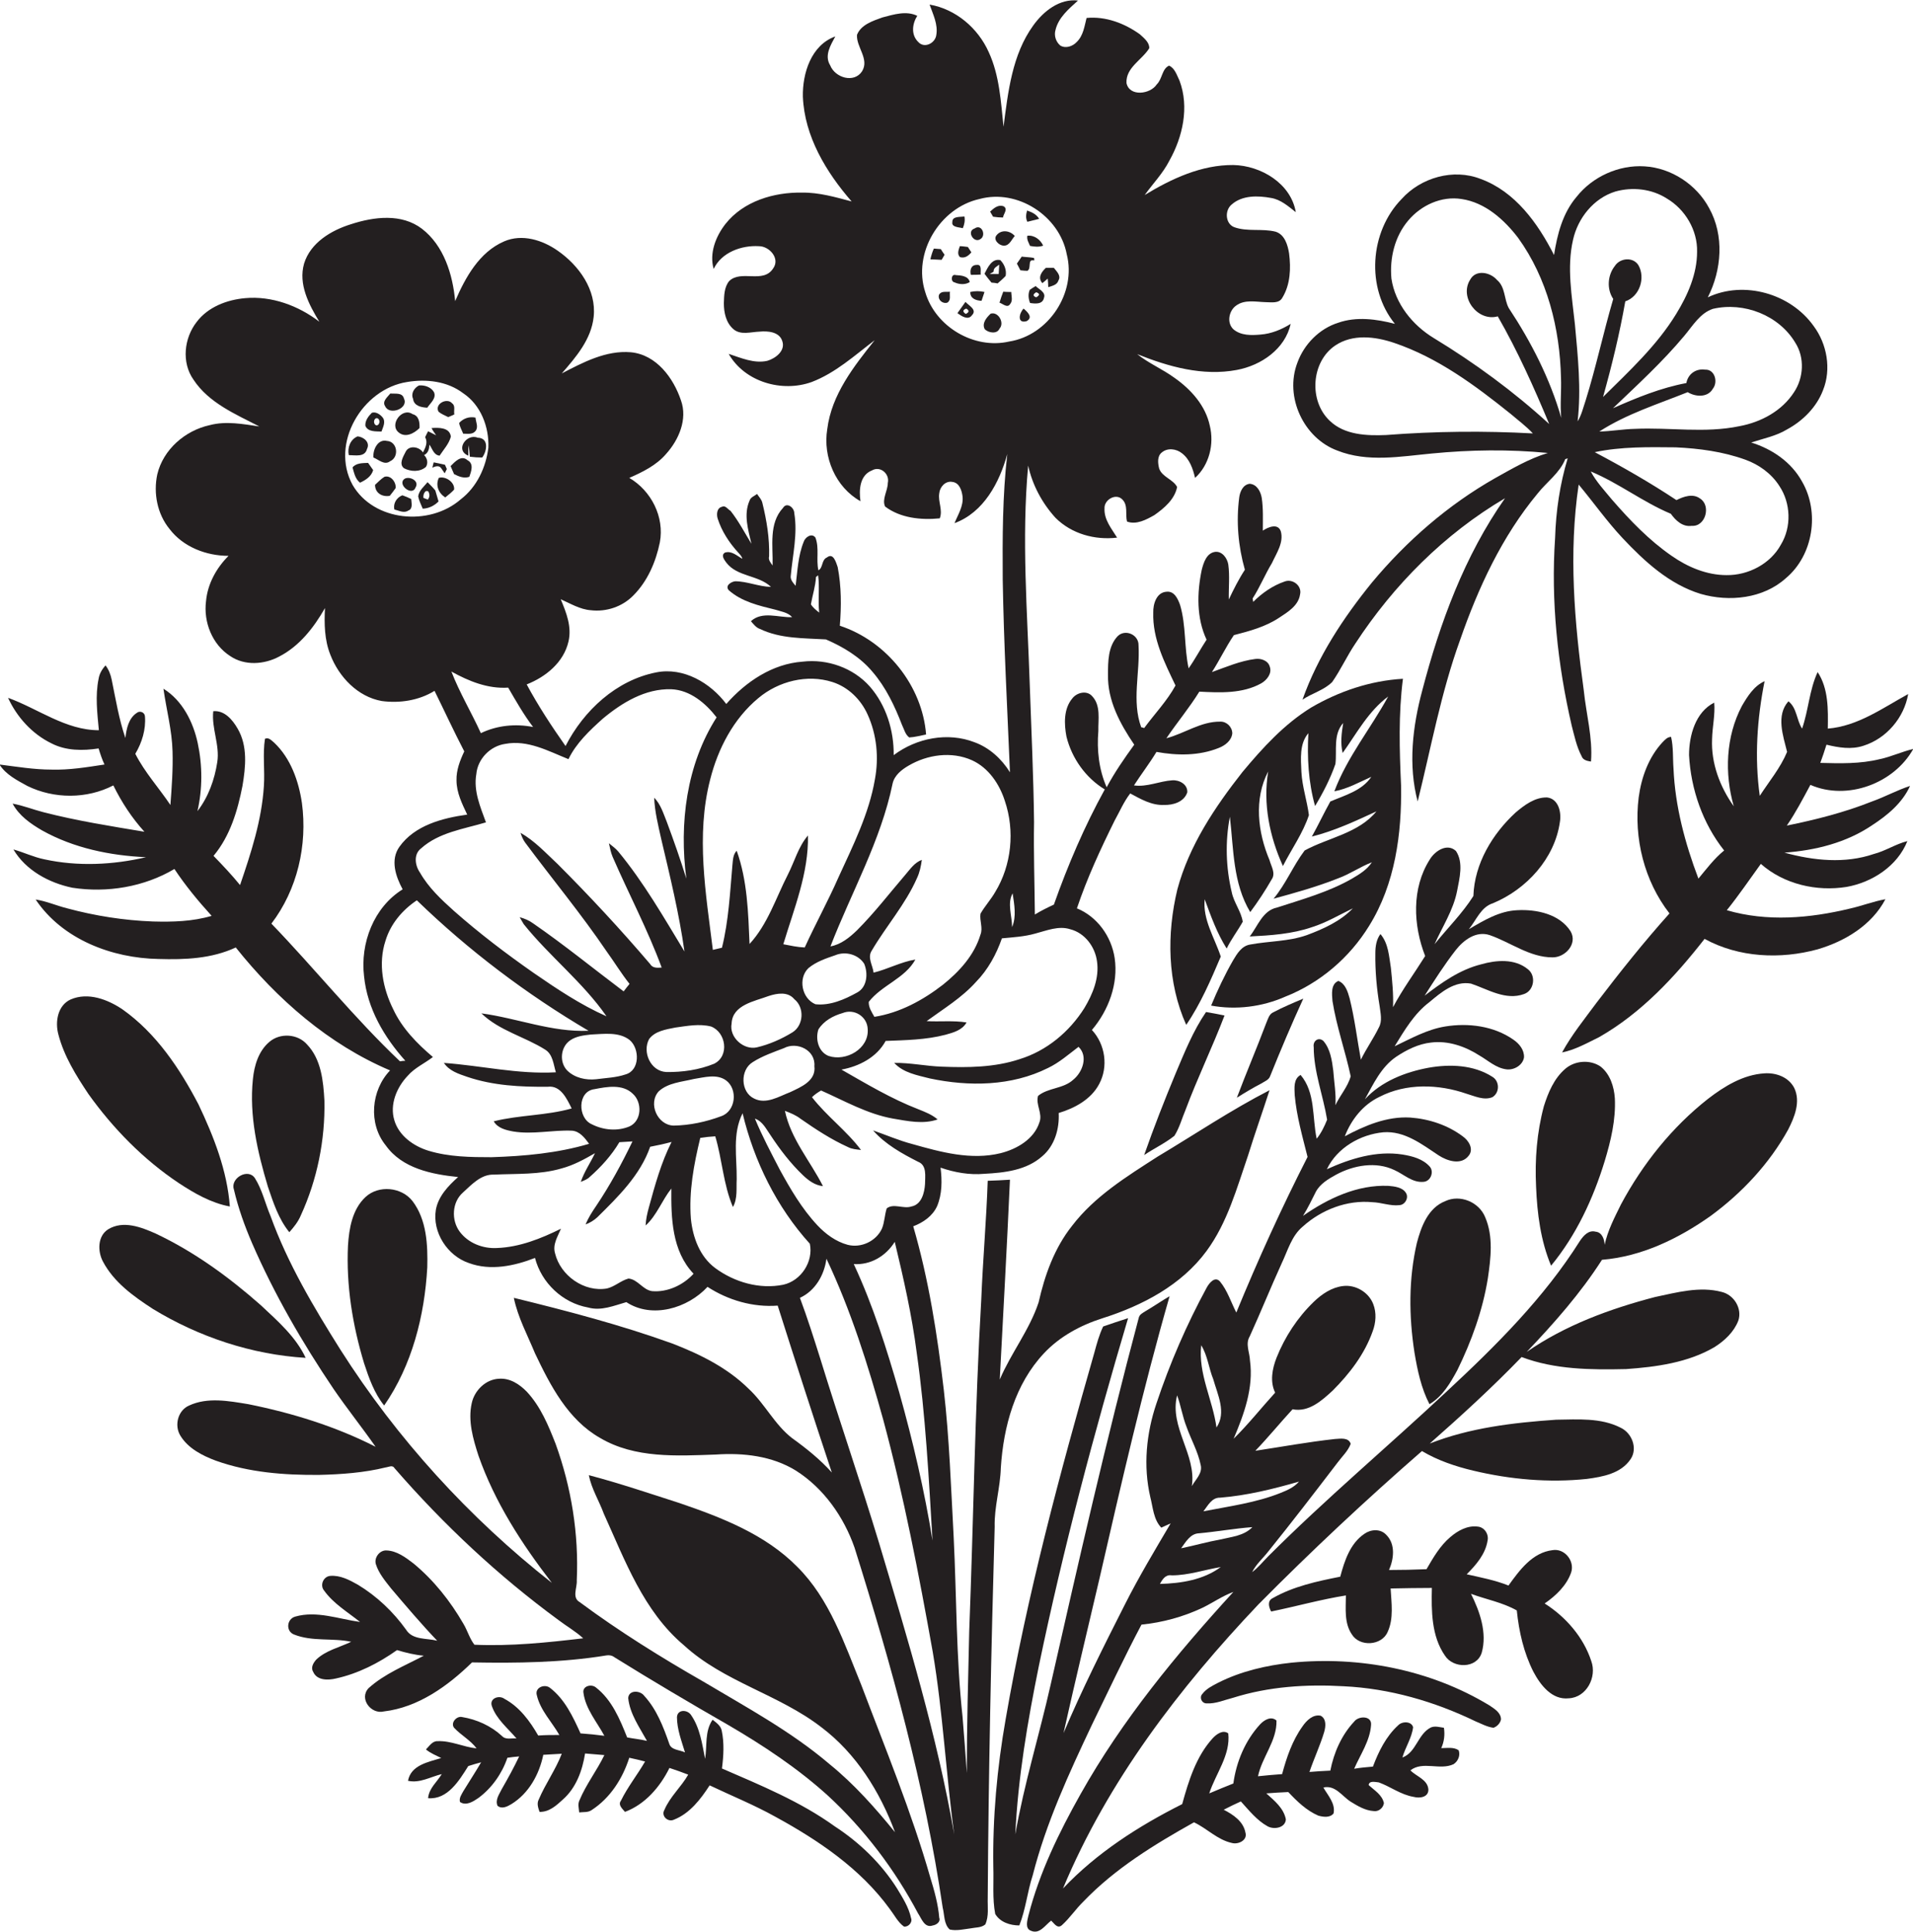 <?xml version="1.0" encoding="utf-8"?>
<!-- Generator: Adobe Illustrator 19.2.0, SVG Export Plug-In . SVG Version: 6.00 Build 0)  -->
<svg version="1.1" id="Layer_1" xmlns="http://www.w3.org/2000/svg" xmlns:xlink="http://www.w3.org/1999/xlink" x="0px" y="0px"
	 viewBox="0 0 714.1 721.1" enable-background="new 0 0 714.1 721.1" xml:space="preserve">
<g>
	<path fill="#231F20" d="M371.3,570c-0.2-7.4,2.1-14.6,2.3-22.1c1-15.4,5.3-31.2,16.1-42.7c5.9-6.3,13.7-10.5,21.9-13.1
		c14.8-4.7,29.4-12.3,38.8-25.1c7.8-10.6,11.3-23.5,15.5-35.7c2.5-8.1,5.4-16.2,8-24.3c-14.4,7.4-27.9,16.5-41.8,24.8
		c-11.5,7.4-23.5,14.8-31.9,25.8c-6.6,8.3-10.2,18.4-12.5,28.6c-3.4,10.3-10.3,18.9-14.5,28.8c1.3-24.9,2.7-49.8,3.8-74.6
		c-2.8,0.2-5.5,0.3-8.3,0.4c-0.5,14.7-1.8,29.4-2.4,44.2c-2.4,41.3-2.9,82.6-4.5,123.9c-0.4,17.7-0.9,35.3-0.9,53
		c-0.5-7-1-14-1.6-21.1c-2.4-22.2-2.2-44.6-3.3-66.9c-1-18.4-1.6-36.8-3.7-55.1c-2.4-20.5-5.6-41.1-11.4-61c3.7-1.4,7.2-3.8,8.9-7.5
		c1.9-4.5,1.9-9.6,1.3-14.4c5.2,1.8,10.8,2.8,16.3,2.3c7.6-0.4,15.8-1.3,21.7-6.6c4.6-3.9,6.4-10.2,6.1-16.1
		c6-1.8,12.1-5.1,15.1-10.8c3.5-6.5,2.3-14.8-2.7-20.2c6.2-7.3,9.9-17.2,8.5-26.8c-1.2-8.1-6.5-15.5-14.1-18.6
		c3.8-11.3,8.8-22.1,14.1-32.8c1.9-3.4,3.4-7,5.8-10.1c3.9,2.1,8,4.5,12.6,4.3c3.4,0.1,7.5-1.1,8.7-4.7c0.2-3-3-4.7-5.6-4.5
		c-4.8,0.3-9.4,2.6-14.3,1.9c2.7-4.2,5.8-8.2,8.4-12.5c7.7,1.4,15.9,1.5,23.3-1.5c2.3-0.9,4.7-2.7,5-5.4c0-2.4-2.1-4.5-4.5-4.4
		c-7.2-0.1-13.3,4.4-20.1,6.2c4-5.9,8.6-11.4,12.3-17.4c7.7,0.4,16.1,0.8,23.1-3.1c2.1-1.2,4.1-3.7,3.2-6.2
		c-0.6-2.3-3.3-3.2-5.4-2.9c-5.6,0.7-10.9,3-16.2,4.9c2.9-4.5,5.2-9.4,8.2-13.8c5.8-1.5,11.8-3.1,16.9-6.5c3.2-2.1,7.2-4.5,7.8-8.7
		c0.8-3.2-2.8-6-5.8-4.8c-4.4,1.5-8.4,4.3-11.7,7.6c0-0.3-0.2-1-0.2-1.3c2.7-4.2,4.6-8.9,7.2-13.2c1.7-3.7,4.5-7.7,3.3-11.9
		c-1.1-3.1-4.8-1.5-6.7-0.2c0-4,0.2-8.1-0.4-12.2c-0.4-2.4-1.8-5.1-4.5-5.3c-2.5,0.3-3.6,2.9-3.9,5c-1.2,9.1-0.4,18.3,2.1,27.1
		c-2.3,3.5-4.2,7.3-6,11.1c-0.1-4.4,0.4-8.8-0.2-13.1c-0.4-2.3-2.2-4.9-4.8-4.7c-3.3,0.4-4.4,4-5.1,6.7c-1.8,8.6-2,18,1.8,26.1
		c-2.3,3.5-4.3,7.3-6.7,10.7c-1.7-7.8-0.9-16-3.2-23.7c-0.8-2.2-2.1-5.2-5-4.9c-3.8,0.2-5.1,4.6-5,7.8c-0.3,9.8,4.2,18.6,8.3,27.2
		c-3.1,5.7-7.8,10.6-11.7,15.9c-0.3-0.1-0.8-0.3-1.1-0.3c-3.6-9.8-0.4-20.4-1-30.6c0.1-4-5-6.2-7.8-3.4c-3.6,3.8-3.6,9.5-3.6,14.4
		c-0.2,9.6,4.5,18.3,9.8,26.1c-3.7,5.1-7.3,10.3-10.3,15.9c-2.9-6.6-3.7-13.9-3.1-21c-0.1-4.3,1-9.5-2.3-13c-2-2.3-5.7-1.4-7.4,0.8
		c-3.3,3.9-3.1,9.6-2.2,14.3c2,8.1,7.2,15.4,14.3,19.7c-7.6,13.8-13.8,28.3-19,43c-2.4,1.1-4.8,2.3-7.1,3.7
		c-0.1-11.5-0.5-23-0.3-34.5c-0.2-17-1-34.1-1.6-51.1c-0.9-27.3-3.1-54.7-0.6-82c1.6,7.3,5.2,14,10.2,19.5c6,6,14.7,8.4,23,7.4
		c-2.1-3.4-4.9-6.7-4.7-10.9c-0.2-3.2,4.2-5.8,6.6-3.4c2.3,2.2,1.1,5.6,1.8,8.3c3.5,1.3,7.2-0.7,10.2-2.4c3.7-2.6,7.6-5.9,8.5-10.5
		c-1.5-2.9-5.6-3.7-6.7-6.9c-0.5-2-0.8-4.6,1-6c2.1-1.8,5.4-1.4,7.5,0.3c2.9,2.2,4.1,5.8,4.9,9.2c5.3-4.8,7.2-12.6,5.5-19.5
		c-1.6-7.5-7-13.5-13.1-17.8c-4.5-3.3-9.6-5.4-14-8.9c11.7,4.7,24.5,8.3,37.2,5.9c9.1-1.7,18-7.8,20.1-17.2c-3.4,2.1-7.2,3.7-11.3,4
		c-3.4,0.3-7.2,0.4-10-1.9c-2.7-2.4-1.8-7,0.9-8.9c3.2-2.4,7.4-1.4,11.1-1.3c2.1,0,5,0.6,6.2-1.7c3-4.9,3.2-11,2.5-16.5
		c-0.5-3.1-1.6-7-5-8.1c-5.1-1.3-10.5,0.1-15.5-1.7c-3.3-1.3-3.6-6.2-1-8.4c4-3.6,9.9-3.4,14.8-2.5c3.6,0.6,6.4,3.1,9.2,5.3
		c-1.8-10.7-13-17.4-23.3-17.6c-11.9-0.1-23.1,5.1-33.1,11.2c3.1-4.3,6.8-8.1,9.2-12.8c5-8.9,7.5-20,3.8-29.9c-1-2-1.7-4.6-3.9-5.6
		c-2.7,1.2-2.5,5-4.6,7c-2.4,3.7-10.2,4.7-11.3-0.5c-0.3-5.8,5.8-8.6,8.5-13c0.1-2.2-2-3.8-3.5-5.2c-5.7-4.1-12.8-6.8-19.9-6.1
		c-0.8,3.1-1.2,6.6-3.7,9c-1.5,1.6-4.1,2.5-6.1,1.3c-1.7-1.4-2.4-3.8-1.8-5.8c1.1-4.7,5-7.9,8.4-11c-6.9-0.8-12.9,4-16.7,9.3
		c-7.9,10.9-9.4,24.8-11.1,37.8c-1-9.4-1.5-19.1-5.5-27.8c-4-9-12.3-16.1-22.1-17.8c1.3,3.7,3.2,7.4,2.5,11.4
		c-0.4,3-4.4,5.1-6.7,2.6c-2.8-2.7-2.3-6.8-0.4-9.8c-4.1-2-8.8-0.5-13,0.6c-3.6,1.3-8,2.7-9.5,6.5c-0.3,4.6,4.7,9,1.9,13.6
		c-3,4.6-10.1,2.4-11.9-2.2c-2.3-3.7,0.2-7.6,1.9-10.8c-9,3.2-12.3,13.8-12.1,22.5c0.6,14.8,8.7,28.2,18.2,39.1
		c-6-1.6-12.2-3.4-18.5-3.3c-10.5-0.2-21.9,3.2-28.6,11.7c-3.6,4.6-6.1,10.9-4.4,16.8c2.9-6.2,10.4-8.9,16.9-8.5
		c3.9,0,8,4.6,5.3,8.3c-3.7,5.8-11.9,0.4-16.4,4.7c-1.9,2.3-1.9,5.5-2,8.3c0,3.5,0.8,7.3,3.6,9.7c2.7,2.3,6.5,1,9.7,0.9
		c3-0.3,7.4,0,8.5,3.5c1.3,3.6-2.5,6.5-5.6,7.4c-4.9,1.1-9.8-1.1-14.4-2.6c6,10.5,19.9,14.5,31,10.5c8.9-3.4,16-9.9,23.5-15.6
		c-7.8,9.8-16.1,20.3-17.7,33.2c-1.7,10.4,3.1,21.7,12.4,26.9c-0.6-4.2-0.3-9.7,4.3-11.5c3.1-1.8,6.7,1.3,5.9,4.7
		c0,2.9-2.3,6.1-1,8.8c5.7,4.3,13.4,5.1,20.4,4.4c1.2-3.1-0.7-6.2-0.2-9.3c0.2-2.4,2.3-4.8,4.9-4.3c2.6,0.3,3.5,3.1,3.8,5.4
		c0.4,3.6-1.7,6.8-3,10c10.9-4,16.8-15.2,19.7-25.8c-1.8,15.6-1.8,31.3-1.7,46.9c0.4,24,1.7,47.9,2.7,71.9c-3.1-5-7.7-9.2-13.2-11.2
		c-10-3.9-21.7-1.6-30.2,4.8c0.1-9.2-2.8-18.6-8.9-25.6c-6.2-7-15.9-10.4-25.1-9.3c-11.3,0.8-21.2,7.5-28.5,15.8
		c-5.9-7.9-16-13.8-26.1-11.8c-14.9,2.9-27.1,14.2-33.9,27.5c-5.2-7.4-10.2-15-14.5-23c7.1-2.8,13.8-8.2,15.6-16
		c1.3-5.5-0.8-10.8-2.9-15.8c3.6,1.6,7.2,3.8,11.2,4.1c5.8,0.7,11.8-1.3,15.9-5.5c5.3-5.3,8.4-12.5,9.9-19.8
		c1.8-9.5-3.2-19.3-11.4-24.1c5-2.2,10.1-4.7,13.7-8.9c4.8-5.3,8.1-13,5.6-20c-2.8-8.4-9.2-17.1-18.7-18c-9.3-0.8-17.9,3.8-25.8,7.9
		c5.3-6.1,11-12.7,11.9-21.1c1.1-10.1-5.5-19.2-13.4-24.7c-5.7-4-13.3-6.4-20-3.5c-9.3,4-14.5,13.5-18.3,22.3
		c-0.9-9.9-4.2-20.7-12.4-27c-7.6-5.8-17.9-4.5-26.5-1.7c-7.4,2.3-15.1,6.9-17.5,14.7c-2.2,7.7,1.8,15.3,5.7,21.7
		c-7.8-6-17.8-9.7-27.7-8.8c-6.8,0.6-13.9,3.3-18.1,8.9c-4.7,6-5.7,15.1-1.2,21.5c5.7,8.7,15.7,12.9,24.6,17.5
		c-6.1-0.9-12.4-2.1-18.5-0.5c-9.2,2-17.4,9.1-19.6,18.4c-1.5,7,0,14.8,4.6,20.4c5.1,6.7,13.7,10,22,10c-4.5,4.5-7.8,10.4-8.4,16.9
		c-1,7.8,2.3,16.2,9,20.5c5.4,3.7,12.7,3.2,18.3,0.2c7.6-3.9,13-10.9,17.1-18.1c-0.3,5.8-0.2,11.9,2,17.4
		c3.2,8.3,10.2,15.7,19.2,17.3c6.7,0.9,13.9-0.2,19.7-3.8c3.7,7.5,7.2,15.1,11.1,22.6c-1.6,3.4-3,7-2.9,10.8c0,4.6,2.1,8.8,4,12.8
		c-9.3,1.3-19.6,4-25.3,12c-3.5,4.9-1.4,11.1,1.2,15.9c-10.8,6.7-15.9,20.1-14.4,32.5c1.2,12,7.5,22.7,15.4,31.5
		c-0.5,0-1.5,0.1-2,0.2c-17-16.1-31.7-34.5-48-51.4c9.7-12.7,13.5-29.3,11.4-45c-1.2-8.2-4.2-16.7-10.3-22.5c-1-0.8-2.1-2.2-3.5-1.5
		c-0.9,5.8,0,11.7-0.4,17.6c-0.8,12.8-4.8,25-8.9,37c-3.1-3.8-6.5-7.4-9.9-10.9c6.2-7.4,9-16.9,10.8-26.1c1.2-7.1,2-14.9-1.8-21.4
		c-1.9-3.3-4.9-6.9-9.1-6.5c-0.7,6.4,2.5,12.6,1.5,19c-1,6.5-3.3,13-7.4,18.3c1.9-8.3,1.9-17,0.1-25.4c-1.7-7.9-5.7-15.9-12.8-20.3
		c1.1,7.8,3.2,15.5,3.4,23.4c0.2,6.7-0.3,13.4-0.8,20c-4.3-6.4-9.6-12.2-13.1-19.1c2.5-4.2,4-9.1,3.6-14c-0.1-1.5-1.9-2.2-3-1.3
		c-3.1,2-3.9,5.9-4.3,9.4c-2.4-7-3.6-14.4-5.1-21.7c-0.4-2-1.1-3.8-2.3-5.4c-1.3,1.4-2.3,3.1-2.6,5c-1.3,6.3-0.5,12.8,0.1,19.2
		c-12.4,0-22.6-8-33.9-12.1c3.3,7.2,9,13.5,16.2,17c5.4,2.8,11.7,2.8,17.6,1.9c0.6,2,1.3,4.1,2.2,6c-6.6,1-13.1,2.1-19.8,1.9
		c-6.5,0-13-1.1-19.4-1.9c2.4,3.8,6.6,5.9,10.4,8c10,4.9,22.2,4.9,32.1-0.2c3.1,6.3,6.9,12.1,11.6,17.3c-12.6-2.1-25.3-4.1-37.7-7.3
		c-3.9-1-7.6-2.5-11.5-3.2c2.4,4.5,6.7,7.5,11,10c11.8,6.6,25.4,9.4,38.8,10c-12.4,2.9-25.5,3.5-37.9,0.8c-4-0.8-7.7-2.6-11.6-3.7
		c4.6,7.8,13.3,12.5,22,14.3c13,2,26.8-0.3,38.1-7c4.1,6.2,8.9,12,13.9,17.5c-7.1,2.1-14.5,2.3-21.9,2.1c-10.8-0.4-21.6-2.1-32-4.9
		c-4-1-7.8-2.7-11.8-3.3c10,14.9,28.5,21.9,45.9,22.2c9.8,0.3,19.8-0.1,28.8-4.3c15.4,19.3,34.7,36.2,57.6,45.9
		c-7.1,7.4-8.2,19.9-1.6,28c6.1,8.6,17.2,10.8,27,11.8c-3.7,3.3-7.4,7.2-8.3,12.2c-1.4,8.4,4.3,17.2,12.3,19.9
		c8.1,3,17,1.1,24.7-1.9c2.4,9.3,10.3,16.8,19.8,18.5c4.9,1.4,9.7-0.7,14.3-2c9.6,6.3,22.9,2.3,30.3-5.7c7.7,5,17,7.7,26.2,7
		c6.6,20.8,13.3,41.6,20.2,62.3c-4.4-4.9-9.5-9-14.8-12.8c-6.6-5.1-10.2-12.9-16.3-18.5c-7.9-7.8-18-12.8-28.3-16.8
		c-19.4-7-39.3-12.2-59.3-17.1c1.5,7.3,5.1,13.9,7.9,20.7c5.7,12,12.3,24.8,24.3,31.6c13,7.7,28.7,6.7,43.2,6.2
		c10.3-0.7,21,0.5,29.9,6c10.4,6.6,17.9,17.3,21.9,28.8c13.8,44,26.2,88.7,32.9,134.4c0.7,2.7,0.4,6.1,2.6,8.1
		c2.5,0.6,5.2-0.1,7.7-0.4c1.9-0.4,4.1-0.2,5.6-1.5c1.4-3.1,0.8-6.5,0.9-9.8C369,662,370,616,371.3,570z M342.2,505
		c3.3,23.2,4.5,46.7,5.9,70.1c-3-18.6-7.3-37-12.4-55.2c-4.7-16.3-9.8-32.6-17-48c6.3,0.4,12-3,15.3-8.3
		C337.3,477.3,340.4,491,342.2,505z M386.5,348.5c4.2-1.1,8.7-3,13-1.6c5.5,1.4,9.3,6.6,10,12c0.9,6.2-1.6,12.2-4.7,17.4
		c-5.6,8.9-14.1,16-24.2,19.1c-9.3,3.1-19.4,3.2-29.1,2.8c-5.9-0.2-11.7-1.5-17.7-1.4c3.4,3.7,8.6,4.6,13.3,5.8
		c14.6,3.1,30.5,2.9,44.1-3.9c4.2-2,7.7-5.1,11.4-7.9c3.7,3.5,1.5,9.5-2,12.3c-3.7,3.4-9.3,2.9-13.1,6c-1,3.2,1.8,6.6,0.5,9.9
		c-2,6.3-8.5,10-14.5,11.5c-11,2.7-22.3-0.4-32.9-3.4c-5-1.3-9.8-3.4-14.7-5.1c4.6,5.2,10.7,8.6,16.8,11.7c3.4,1.3,2.6,5.5,2.6,8.3
		c-0.2,3.3-1.3,7.7-5.1,8.4c-3,1-6.6-1.3-9.2,0.7c-0.8,2.5-0.8,5.2-1.8,7.6c-2.2,4.7-7.8,7.3-12.8,6c-4.4-1.2-8.2-4-11.3-7.3
		c-5.8-6.2-10.1-13.6-14.1-20.9c-3.2-6.2-6.5-12.4-9.2-18.9c2.9,1,4.2,3.9,5.9,6.3c3.5,5.3,7.4,10.4,12,14.8c2.1,2,4.5,3.8,7.5,4.1
		c-4.7-9.3-12-17.6-14.2-28.1c2.1,0.8,4.1,1.6,5.9,3c5.6,3.9,11.4,7.7,17.6,10.5c1.5,0.8,3.2,0.9,4.9,1.1
		c-5.4-7.2-12.8-12.6-18.3-19.7c1-1,2.2-1.8,3.4-2.5c8.8,3.9,17.3,8.8,26.9,10.5c5.4,0.9,11.2,2.2,16.6,0.3
		c-2.1-1.8-4.7-2.8-7.2-3.8c-10.1-3.9-19.4-9.5-28.7-14.8c6.6-1.2,13.2-4.6,16.5-10.7c7.5-0.3,15-0.4,22.3-2.3
		c2.9-0.8,6.3-1.7,7.9-4.6c-5-0.8-10-0.2-14.9-0.5c6.3-4.6,13.1-8.7,18.4-14.6c4.5-4.6,7.6-10.3,9.7-16.3
		C378,349.9,382.3,349.7,386.5,348.5z M245.9,407.4c3.5-3.2,8.6-3.5,13.1-4.6c3.9-0.6,8.5-2,12,0.5c4.5,3.3,3.7,11.5-1.8,13.4
		c-5.6,2.1-11.7,3.4-17.7,3.5C245.4,420.1,241.8,411.9,245.9,407.4z M242.3,387.9c2.2-3,6.3-3.6,9.8-4.3c4.4-0.6,8.9-1.5,13.3-0.4
		c5.6,2.1,7,11,1.2,13.9c-5.6,2.3-11.9,3.2-17.9,3.1C242.8,399.9,239.7,392.7,242.3,387.9z M273.1,382.1c0.3-7,8.6-8.3,13.9-10.3
		c3.1-1,7.1-1.7,9.5,1.2c3.9,3.1,3.5,9.8-0.7,12.4c-4.1,2.5-8.6,4.5-13.3,5.6C277.6,392.1,272.1,387.2,273.1,382.1z M281,396.5
		c3.6-2.3,7.7-3.7,11.6-5.2c4.9-2.6,11.9,0.7,11.4,6.7c0.7,5.5-5,7.8-9,9.7c-4.2,1.6-9,4.7-13.5,2.4
		C276.4,407.7,276.2,399.4,281,396.5z M320,370.5c-4.7,2.6-10.1,5-15.6,4.4c-5.1-2.1-6.6-9.7-2.6-13.5c2.9-2.4,6.5-3.6,10-4.8
		c3.8-1.6,8.6-0.3,10.8,3.2C324.1,363.4,323.7,368.5,320,370.5z M323.9,384.1c0.6,7.4-8.1,12.3-14.6,10.1c-3.8-1.5-5-6.3-3.8-9.9
		c2-3.2,5.5-5.1,9-6.1C318.9,376.4,323.7,379.5,323.9,384.1z M378,333.5c0.6,4.1,1.5,8.6-0.2,12.6C377.8,342,375.9,337.2,378,333.5z
		 M376.7,127.5c-13.1,3-27.5-5.5-31.3-18.4c-4.8-14.6,5.4-31.5,20.2-34.8c14.2-3.9,29.9,6.3,32.6,20.6
		C401.9,109.3,391.4,125.2,376.7,127.5z M339.2,285.8c7-4.1,16-5.4,23.6-2c6.2,2.8,10.3,8.9,12.3,15.2c3.8,11.2,2.5,24-3.6,34
		c-1.6,2.8-3.9,5.3-5.5,8.1c-0.4,2.6,1,5.3,0,7.8c-2.3,7.7-7.9,13.8-14,18.7c-7.5,5.8-16.1,10.5-25.6,12c-1-1.8-2.2-3.5-2.1-5.6
		c4.9-6.3,13.5-8.7,17.4-15.8c-5.4,0.9-10.3,3.6-15.6,4.9c-0.3-2.7-2.4-5.6-0.7-8.2c5.4-9.2,12.6-17.3,16.9-27.1
		c1-2.1,1.5-4.5,1.8-6.8c-2.7,1-4.3,3.4-6.1,5.5c-6,7-11.6,14.3-18.1,20.8c-2.8,2.7-6,5.3-9.9,6c7.8-20.2,18.8-39.4,23.2-60.8
		C333.9,289.4,336.6,287.3,339.2,285.8z M283.1,260.6c7.5-6.3,18.2-9,27.6-6c6,1.9,10.7,6.6,13.2,12.2c3.4,7.5,4.2,16,2.7,24.1
		c-2.2,12.9-8.2,24.8-13.6,36.6c-3.9,8.9-8.6,17.4-12.6,26.2c-2.7-0.1-5.4-0.7-8-1.2c4-13.3,9.5-26.6,9.2-40.6
		c-3.6,4.2-5,9.7-7.5,14.6c-4.5,8.8-7.5,18.5-14.3,25.9c-0.5-11.7-0.8-23.7-4.8-34.8c-1.4,1.4-1.4,3.5-1.6,5.4
		c-0.9,10.3-1.4,20.7-3.9,30.8c-0.8,0.2-2.5,0.6-3.4,0.8c-2.6-21-6.4-42.7-1-63.6C268,279.5,273.8,268.3,283.1,260.6z M131.6,181
		c-8.4-15.4,3.6-35.8,20.4-38.4c7.1-1.2,15-0.3,20.9,4.2c6.6,4.4,9.7,12.6,9.4,20.3c-0.9,7.4-4.3,14.7-10.3,19.3
		C160.3,196.6,139.5,194.7,131.6,181z M168.5,250.7c6.5,3.6,13.6,6.5,21.2,6c2.9,5,5.8,10.1,9.3,14.7c-6.6-1.3-13.5-0.6-19.5,2.3
		C176,266,171.6,258.7,168.5,250.7z M157.2,316.7c6.7-6,15.9-7.2,24.2-9.7c-2.1-5.8-4.7-11.7-3.6-18c0.5-5.7,5.2-10.5,10.8-11.3
		c8.4-1.6,16.1,2.7,23.6,5.7c2.9-6,7.9-10.7,12.8-15.1c7.2-6,15.9-11.3,25.6-11c7,0.3,12.8,5.2,16.9,10.5
		c-11.3,17.7-14,39.7-11.3,60.2c-2.2-7.1-4.7-14.2-7.3-21.2c-1.3-3.2-2.3-6.6-4.7-9c0.2,5.2,1.5,10.3,2.6,15.3
		c3.3,14,6.7,27.9,8.7,42.1c-7.7-12.7-15.2-25.8-24.7-37.3c-1-1.2-2.3-2.1-3.5-3.1c0.4,1.7,0.7,3.5,1.4,5.1
		c6,13.8,13.1,27.2,18.3,41.3c-1.5,0.1-3.4,0.3-4.3-1.3c-11-12.9-22.6-25.4-34.6-37.4c-4.4-4.1-8.5-8.6-13.8-11.6
		c0.4,1.2,0.9,2.5,1.7,3.6c10.1,13.6,20.9,26.6,30.4,40.6c2.9,4,5.5,8.3,8.6,12.2c-0.7,0.9-1.5,1.8-2.2,2.8
		c-11.3-8.5-22.2-17.4-33.8-25.4c-1.5-1.1-3.2-1.8-5-2.3c0.4,0.7,1.1,2,1.5,2.6c9.6,12,22.1,21.7,30.9,34.4
		c-9.7-4.3-18.5-10.2-27.2-16.2c-10.3-7.2-20.3-14.8-29.7-23.1c-4.8-4.3-9.5-8.7-12.7-14.3C154.9,323.1,154.3,318.9,157.2,316.7z
		 M221.9,406.6c4.6-0.9,10.5-2,14.3,1.7c3.6,3.2,3.4,10.1-1.2,12.2c-4.5,1.9-9.8,1.4-14.1-0.8C215.6,417.4,215.5,407.4,221.9,406.6z
		 M211.8,399.7c-3.1-3.1-2.6-8.8,1-11.3c2.3-1.6,5.1-1.9,7.8-2.2c4.8-0.2,10.5-1.1,14.5,2.1c3.7,3.2,3.8,11.3-1.6,12.8
		c-3.5,1.2-7.3,1.3-11,1.8C218.7,403.3,214.6,402.4,211.8,399.7z M160,429.6c-5.6-1.7-11.1-5.6-12.8-11.4c-1.8-5.9,0.9-12.3,5-16.6
		c2.6-3,6.3-4.6,9.4-7c-5.9-5-11.5-10.7-14.8-17.8c-3.9-7.8-5.7-17.1-2.9-25.6c1.9-6.3,6.3-11.5,11.7-15.1
		c19.3,18.7,41,35.1,64.1,48.7c-13.7,0.6-26.6-4.7-40-6.5c6.7,6.5,16.2,8.7,23.9,13.6c2.8,1.8,3,5.5,3.9,8.4
		c-14.1,0.8-27.9-2.5-41.8-3.5c2,3,5.5,4.1,8.7,5.2c9.7,3.3,20,3.8,30.1,3.7c4.8-0.6,7.1,4.5,8.9,8.1c-9.5,2.7-19.5,2.4-29.1,4.8
		c1.5,2.6,4.6,3.3,7.3,3.8c7.3,1.2,14.6-0.6,21.9-0.3c2.9,0.2,4.8,2.7,6.4,4.9c-11.8,3.5-24.1,4.6-36.4,5
		C175.6,432,167.6,431.9,160,429.6z M243.4,482c-3.5-0.5-5.3-4.4-8.8-4.7c-2.9,0.8-5.1,3-8,3.7c-8.5,1.5-17.4-4.8-19.4-13.1
		c-1-3.3,1-6.3,2.2-9.2c-7.5,3.7-15.5,6.9-23.9,7.2c-5.2,0.3-10.7-1.8-13.9-6.1c-3.2-4.3-2.9-11,1.2-14.6c3.3-3,6.8-6.9,11.6-6.7
		c8.4-0.4,17,0.1,25.2-2.3c4.5-1.2,8.5-3.4,12.5-5.7c-1.7,3.6-4,6.9-5.3,10.7c1.2-0.5,2.4-0.9,3.3-1.8c4.3-3.8,8.2-8.1,11.1-13
		c1.6-0.1,3.3-0.2,4.9-0.3c-4,8.3-8.4,16.4-13.5,24c-1.5,2.2-3,4.5-4,7c1.6-0.6,3.1-1.5,4.4-2.7c7.8-7.7,16-15.7,19.7-26.3
		c2.7-0.5,5.4-1.1,8-1.8c-3.9,7.7-6.2,16.1-8.5,24.5c-0.6,2.2-1.1,4.4-1.2,6.7c4.2-3.8,6.1-9.4,9.6-13.8c-0.1,11,0.2,23.3,8.3,31.8
		C255.1,479.7,249.2,482.5,243.4,482z M267,473.4c-5.8-4.3-8.4-11.5-9.1-18.4c-0.8-10.2,1.1-20.3,3.5-30.2c1.9-0.3,3.7-0.5,5.6-0.6
		c2.6,8.7,3,18,6.6,26.4c1.8-3.2,1.2-7,1.4-10.4c0.1-8.2-1.7-16.9,2.2-24.6c4.3,17.9,12.7,35,25.1,48.7c1.4,6.6-3.2,13.8-9.9,15.3
		C283.6,481.4,274.2,478.7,267,473.4z M328.2,576.2c-7-23.1-14.9-45.9-22-69c-2.4-7.6-4.8-15.2-7.6-22.7c5.7-2.6,9.1-8.5,9.9-14.6
		c9.1,19.2,15.5,39.6,21.2,60.1c7.7,28.6,13.3,57.7,18.5,86.8c3.8,22.5,4.9,45.4,8,68C349.8,648,338.9,612.1,328.2,576.2z"/>
	<path fill="#231F20" d="M499.2,168.2c11.3,4.5,23.6,2.2,35.3,1.1c14.4-1.4,28.9-1.6,43.3-0.2c-7,2.1-13.4,5.9-19.7,9.4
		c-17.6,10-33.1,23.5-46,39c-10.7,13.2-20.2,27.6-25.9,43.7c3.5-2.4,8-3.5,11.1-6.6c3.2-4.6,5.5-9.7,8.6-14.3
		c14.3-21.9,33.3-41,55.9-54.3c-15.1,21.5-24.3,46.5-30.9,71.8c-3.6,13.4-5.3,27.8-1.7,41.4c5-20.1,8.7-40.6,15.8-60.2
		c6.8-19.6,15.7-38.8,29-54.8c3.4-4.3,8.2-7.6,10.3-12.8c0.2-0.1,0.7-0.2,0.9-0.3c-2.9,9.6-4.4,19.7-4.7,29.7
		c-1.6,23.5,0.9,47.2,6.2,70.1c1,3.8,1.8,7.8,3.7,11.4c0.5,1.5,2.2,1.8,3.5,2c0.7-8.9-1.8-17.7-2.7-26.6
		c-3.5-25.4-5.7-51.3-1.9-76.8c5.5,6.6,10.5,13.7,16.4,20c8.2,8.7,17.4,17.2,29.1,20.8c10.7,3.1,23.4,1.8,31.9-5.9
		c10.2-8.6,12.6-24.6,6-36c-4-7.3-11.2-12.2-19-14.6c4.5-1.5,9.3-2.4,13.4-4.9c5.9-3.2,11-8.3,13.4-14.6c3.2-7.9,1.5-17.3-3.5-24
		c-8.6-12.1-26-17.1-39.5-10.7c5.2-10.2,6.2-23.1,0.5-33.3c-4.7-8.8-14.1-15-24.1-15.6c-9.6-0.6-19.4,3.8-25.4,11.4
		c-5.2,6.1-7.2,14-8.4,21.7c-6-11.8-14.5-23.7-27.4-28.4c-10.2-4-22.3-0.5-29.5,7.5c-11.9,12.2-13.4,33.2-2.5,46.6
		c-6.9-1.8-14.4-2.8-21.2-0.4c-7,2.2-12.7,8-15.2,14.9C479.4,148.2,486.7,163.6,499.2,168.2z M664.2,181.4
		c4.3,6.4,4.6,15.3,0.6,21.9c-3.9,7.2-12.2,11.5-20.3,11.4c-7.4,0-14.5-3-20.5-7.2c-8.4-5.8-15.5-13.2-22.2-20.9
		c-2.8-3.4-5.9-6.7-8-10.6c10.4,4.3,19.4,11.4,29.9,15.8c1.8,2.5,4.4,5,7.8,4.5c5.2,0.4,7.3-7.6,3.1-10.2c-2.7-2-6.2-0.7-8.8,0.6
		c-9.8-6.5-20.1-12.4-30.5-17.9c9.9-2.1,20.1-1.9,30.2-1.8c8.8,0.4,17.7,1.6,26,4.6C656.5,173.4,661.2,176.7,664.2,181.4z
		 M639.4,115.3c11.6-2.7,24.7,2.4,30.8,12.7c3.5,5.5,3.1,13-0.5,18.4c-4.5,7-12.3,11.2-20.4,12.7c-12.9,2.7-26,0.4-39,1
		c-4.5,0.1-8.9,0.9-13.3,1c10.2-6.6,21.8-10.2,33-14.7c2.9,1.8,7.5,2.1,9.4-1.3c2-2.5,0.7-7.3-2.9-7.1c-3.4-0.5-6.4,1.6-7,5
		c-9.6,1.8-18.6,5.5-27.4,9.4c9.1-8.7,18.5-17.3,26.6-27C631.9,121.6,634.6,116.9,639.4,115.3z M587.2,89.5
		c1.8-8.1,7.7-15.5,15.8-18c6.4-1.8,13.6-1,19.2,2.6c6.8,4,11.5,11.8,11.3,19.9c0,8.3-3.5,16.2-7.8,23.2
		c-7.2,11.8-17.5,21.3-27.3,31c3.3-11.8,6.2-23.7,8.3-35.7c5.4-1.8,7.6-8.8,4.9-13.5c-2-3.2-6.9-2.7-8.8,0.3
		c-2.7,3.4-3.1,8.6-0.6,12.3c-3.7,12.6-6.4,25.4-10.3,37.9c-0.9,2.6-1.5,5.4-3,7.8c1.4-12.1,0.1-24.2-1-36.2
		C586.8,110.6,584.8,99.9,587.2,89.5z M519.4,104c-0.7-7.6,1.2-15.7,6.3-21.7c4.8-5.7,12.4-9.2,19.9-8c8.8,1.3,15.9,7.7,21.1,14.5
		c10.9,15.1,15.6,33.9,16,52.3c0.2,5-0.4,10,0.1,14.9c-4.2-14.6-11.2-28.3-19.6-41c-1.8-3.3-1.2-7.8-4.4-10.5c-2.5-2.9-7.9-4-10-0.1
		c-4.2,6.6,2.8,15.8,10.3,13.7c7.4,12.9,13.5,26.5,19.2,40.2c-13.2-12.1-27.8-22.8-43.1-32.1C527.3,121.4,520.8,113.4,519.4,104z
		 M498.4,129c6.5-4.4,14.9-3.4,22-1c16.3,5.5,30.3,15.9,43.5,26.5c2.8,2.4,5.8,4.6,8.3,7.3c-18.3-1-36.6-0.8-54.8,0.6
		c-7.2,0.3-15.5,0-21-5.3C488.5,149.7,489.4,135.1,498.4,129z"/>
	<path fill="#231F20" d="M374.4,81.2c0.2-1.4,2-3.2,0.2-4.2c-2-0.7-3.6,0.7-5,2c0.3,0.5,0.8,1.4,1.1,1.9
		C372,81.1,373.2,81.2,374.4,81.2z"/>
	<path fill="#231F20" d="M387.9,81.7c-1-1.7-2.7-2.5-4.5-3.1c-0.4,1.4-0.6,2.8,0.1,4.2C385,82.4,386.4,82.1,387.9,81.7z"/>
	<path fill="#231F20" d="M359.4,85.2c0.6-1.4,0.9-2.9,0.6-4.4c-1.5,0.3-4.6-0.2-4.5,2.1C355.1,84.9,358.1,84.8,359.4,85.2z"/>
	<path fill="#231F20" d="M365.9,89.3c2.4-1.3,0.6-5.9-2.1-4C360.7,86.3,363.5,90.9,365.9,89.3z"/>
	<path fill="#231F20" d="M372.1,87.7c-1.6,1.7,0.8,4,2.6,4c2.1,0.1,2.9-2.3,4.1-3.6C377.1,86.1,373.9,85.6,372.1,87.7z"/>
	<path fill="#231F20" d="M383.5,88c-0.3,1.4,0.5,2.6,1,3.8c1.6,0.3,3.3,0.5,4.9-0.1C388.4,89.5,386.1,87.7,383.5,88z"/>
	<path fill="#231F20" d="M358.4,96c1.8,0.5,3.1-0.5,4.2-1.8c-0.3-0.5-1-1.5-1.3-2c-0.7-0.1-2.2-0.3-3-0.3
		C357.9,93.1,357.1,94.9,358.4,96z"/>
	<path fill="#231F20" d="M352.6,95.1c-0.4-0.5-1.1-1.6-1.4-2.1c-0.7-0.1-2-0.1-2.6-0.2c-0.6,1.3-1,2.7-1.3,4
		c1.4,0.1,2.8,0.1,4.2,0.2C351.7,96.6,352.3,95.6,352.6,95.1z"/>
	<path fill="#231F20" d="M372.4,105.8c1-0.9,2.1-1.8,3-2.8c0.4-2.2-0.5-4.4-2-5.9c-3.2-0.7-4.7,2.8-5.9,5.1c0.8,1.1,1.7,2.2,2.6,3.3
		C370.7,105.5,371.9,105.7,372.4,105.8z M370.9,101.4c-0.1-1.4,1.2-1.9,2.1-2.6c-0.1,1.2-0.1,2.3-0.2,3.5c-1.2,0-2.3,0-3.4,0
		C369.8,102.1,370.5,101.7,370.9,101.4z"/>
	<path fill="#231F20" d="M364.6,98.9c-2.2,0-2.6,2-2.2,3.7c1.2,0,2.5,0,3.7-0.1C365.9,101.3,366.7,98.6,364.6,98.9z"/>
	<path fill="#231F20" d="M389.1,105.7c0.7-0.5,1.3-1.1,2-1.7c0.1,0.8,0.2,2.4,0.2,3.2c1.5-0.5,3.3-0.8,3.8-2.5
		c1.1-1.8-0.7-3.4-1.7-4.7c-0.7,0-2.2,0-3,0C388.9,101.4,387.2,103.6,389.1,105.7z"/>
	<path fill="#231F20" d="M362,105.3c-0.5-2.3-3.3-2.5-5.2-2.6c-1.8-0.6-2,2.5-0.5,2.7C358,106.2,360.3,106.4,362,105.3z"/>
	<path fill="#231F20" d="M386.6,106.8c-0.5,0.3-1.7,1-2.2,1.4c-0.7,1.6-0.5,3.3,0.1,4.9c1.9,0.3,4.7,0.6,5.2-1.9
		C390.5,109.1,387.8,108,386.6,106.8z M386.8,111c-1.3-0.5-1.3-1.1,0-1.9C388.2,109.6,388.2,110.2,386.8,111z"/>
	<path fill="#231F20" d="M362.2,109c-0.1,2.5,2.2,3.2,4.2,3.3c0.4-1.1,0.7-2.2,1.1-3.3C365.7,108.6,363.9,108.6,362.2,109z"/>
	<path fill="#231F20" d="M360.4,112.7c-1,1.4-2,2.8-3,4.2c1.5,1.1,4,2.8,5.4,0.8C364.9,115.6,361.6,114.1,360.4,112.7z M360.5,117.2
		c-1.2-0.8-1.2-1.5,0.2-2C361.9,115.9,361.8,116.6,360.5,117.2z"/>
	<path fill="#231F20" d="M382.1,115.2c-1.7,1.7-2.5,5.7,1.1,4.7C385.8,118.5,383.5,116.4,382.1,115.2z"/>
	<path fill="#231F20" d="M369.8,117.1c-1.5,1.4-3.4,3.6-2.2,5.8c1.4,1.4,4.6,1.9,5.5-0.2C375.1,120.5,372.6,116.2,369.8,117.1z"/>
	<path fill="#231F20" d="M159.5,152.2c1.1-1.7,3.5-3.5,2.5-5.8c-1.1-1.9-3.5-2.7-5.6-2.5c-1.8,0.9-3.1,3-2.2,5
		C154.5,151.6,157.4,152.1,159.5,152.2z"/>
	<path fill="#231F20" d="M150.8,148.8c-0.6-2.4-3.3-1.7-5.1-1.9c-1,1.3-3.2,2.9-1.9,4.8C145.4,155.2,152.6,152.5,150.8,148.8z"/>
	<path fill="#231F20" d="M167.3,155.7c0.6-0.2,1.7-0.7,2.3-1c-0.3-1.3,0.5-3.2-0.8-4.1c-1.9-2.3-6.7,0.2-5.1,3.1
		C164.8,154.6,166.1,155.1,167.3,155.7z"/>
	<path fill="#231F20" d="M142.4,161.1c0.6-1.7,1.7-3.7,0.4-5.3c-0.9-1.1-2.5-2.2-4-1.7c-1.3,1.3-2.6,3-2.4,4.9
		C137.4,161.3,140.3,161,142.4,161.1z M140.6,156.1c1.4,0.1,1.4,2.5,0,2.7C139.3,158.6,139.3,156.3,140.6,156.1z"/>
	<path fill="#231F20" d="M148.9,161.5c2.5,2,5.7,0.3,7.7-1.7c0.1-2.1-0.2-4.6-2.6-5.2C150.1,151.9,145.1,158.6,148.9,161.5z"/>
	<path fill="#231F20" d="M177.5,160.9c1.2-1.5,0.1-3.4,0-5c-2.3-0.5-4.6,0.3-6.1,2c0.2,1.4,1,2.7,1.5,4
		C174.5,161.9,176.4,162.3,177.5,160.9z"/>
	<path fill="#231F20" d="M162.8,162.5c-1-0.5-2-1-3-1.5c-0.3,0.5-0.8,1.6-1.1,2.2c1.1,2,0.1,3.9-0.8,5.7c-1.4-2.2-5.3-2.8-6.5-0.2
		c-0.9,1.8-2.6,4.5-0.6,6.1c2.5,1.3,5.9,1.5,8.2-0.5c0.9-1.4,0.5-3.3-0.7-4.4c1.6-0.8,1.9-2.3,2-3.9c1.1,1.5,1.6,3.9,3.8,4.1
		c1.5-2.3,3.5-4.4,4.2-7.1c-0.4-3.5-4.6-3.4-7.2-3.2C161.5,160.7,162.2,161.6,162.8,162.5z"/>
	<path fill="#231F20" d="M137,167.6c1.3-2.5-1.3-4.5-3.5-4.7c-2.7,1.1-3.9,4.2-3.3,7C132.6,169.9,136.2,170.8,137,167.6z"/>
	<path fill="#231F20" d="M174.8,170.1c0-1.3,0-2.6,0.1-3.9c0.3,1.4,0.3,2.9,0.5,4.3c1.5,0.2,3.1,0.3,4.6,0.3
		c1.8-2.4,2.6-7.3-1.7-7.4C174.2,161.7,169.7,168,174.8,170.1z"/>
	<path fill="#231F20" d="M145.6,172.2c3.5-1.5,2.8-7.4-1.2-7.6c-3.4-0.8-5.3,3.4-5,6.2C141.4,171.6,143.5,173.8,145.6,172.2z"/>
	<path fill="#231F20" d="M175.2,178c0.7-2,1.8-4.9-0.7-6.2c-2.3-2.1-4.7,0.6-6.3,2.2c0.4,1,0.9,2,1.3,3
		C171.3,177.9,173.2,178.7,175.2,178z"/>
	<path fill="#231F20" d="M131.6,174.5c0.6,2.1,1,4.3,2.8,5.7c2.1-1,4.2-2.3,4.9-4.7c-0.6-0.9-1.3-1.8-1.9-2.7
		C135.3,172.9,133,172.8,131.6,174.5z"/>
	<path fill="#231F20" d="M143.5,178c-1.3,0.8-2.4,2-3.5,3c0,3.1,2.7,4.6,5.5,4.1c0.8-1,1.5-1.9,2.2-2.9
		C147.9,180,145.9,177.3,143.5,178z"/>
	<path fill="#231F20" d="M151.1,178.7c-3.1,2,2.7,6.8,4,3.3C156.7,179.5,152.9,177.7,151.1,178.7z"/>
	<path fill="#231F20" d="M163.8,178.4c-1.3,2.8-0.1,5.7,2.4,7.3c1.1-0.9,2.3-1.8,3.3-2.9C169.9,180.1,166.3,177.6,163.8,178.4z"/>
	<path fill="#231F20" d="M159.6,180c-1.3,1.6-3.2,3.1-3.5,5.3c0.3,1.6,1.1,3.1,1.7,4.6c2.3-0.1,4.3-1.1,5.9-2.7
		c-0.4-1.4-0.8-2.7-1.2-4.1C161.6,182,160.6,181,159.6,180z M159.7,186.5c-0.4-0.1-1.2-0.5-1.6-0.6c-0.3-1,0.5-3.3,1.8-2.4
		C160.5,184.6,160.4,185.6,159.7,186.5z"/>
	<path fill="#231F20" d="M150.2,184.9c-2.1,0.8-3.5,3-3,5.3c1.7,0.4,3.6,1.5,5.2,0.4c1.8-0.6,1.2-2.8,1.1-4.3
		C152.5,185.8,151.4,185.3,150.2,184.9z"/>
	<path fill="#231F20" d="M269.5,189.2c-1.9,0.4-2.1,2.8-1.6,4.4c1.5,4.7,4.3,9,7.6,12.6c0.6,0.7,1.4,1.4,1.6,2.4
		c-2-1.1-4-3.1-6.5-2.3c-1.6,1-0.2,2.7,0.5,3.7c4.1,5.4,12,4.6,16.7,9.1c-4.6-0.1-8.9-2.1-13.4-2.1c-1.5,0.2-3.8,1.6-2.4,3.3
		c4.8,4.3,11.3,5.8,17.4,7.3c2.2,0.7,4.7,1,6.3,2.8c-5.1,0.2-11.1-2.4-15.4,1.5c1,1.1,1.9,2.4,3.4,2.9c7.7,3.7,16.4,3.4,24.6,3.9
		c6.5,2.8,12.8,6.6,17.4,12.1c5,5.8,8.3,12.8,11,19.8c0.8,1.6,1.2,3.6,2.7,4.7c2.1-0.1,4.2-0.7,6.3-1.1
		c-1.4-18.2-14.8-34.9-32.2-40.6c0.6-7.3,0.6-14.7-0.8-21.9c-0.6-1.7-1.6-5.5-4-3.6c-2.1,0.9-1.4,3.9-3.2,4.8
		c-0.9-4,0.4-8.2-1.1-12.2c-1.4-1.9-3.9-0.1-4.4,1.6c-2.1,5.2-2.3,10.9-3,16.4c-0.9-1.1-2.1-2.3-1.8-3.9c0.7-7.7,2.6-15.5,1.3-23.2
		c0-2.1-2.8-4.3-4.2-2c-5.4,5.8-3.7,14.3-3.9,21.5c-0.7-1-1.7-2.1-1.3-3.4c0.2-6.7-0.9-13.4-2.5-19.9c-0.3-1.4-1.3-2.3-2-3.4
		c-1,0.8-2.4,1.2-2.8,2.5c-2.3,5.2-0.5,10.9,0.7,16.1c-2.5-4.1-4.8-8.5-7.8-12.3C271.7,190.2,270.8,188.5,269.5,189.2z M304.6,215.4
		c0.2-0.2,0.6-0.5,0.8-0.6c0.6,4.4-0.1,9.3,0.4,13.9c-1.1-0.9-2.3-1.8-3.1-3.1C303.3,222.2,304.4,218.9,304.6,215.4z"/>
	<path fill="#231F20" d="M713,293.4c-4.9,1.6-9.4,4.1-14.2,5.8c-10.3,4.1-21,6.8-31.8,9c3.3-4.8,6-10,8.8-15.2
		c13.7,6,31.2-0.5,38.4-13.4c-4.3,1-8.2,2.9-12.5,3.8c-7.3,1.8-14.8,1.6-22.2,1.4c0.8-2.2,1.6-4.5,2.3-6.8c4.5,1.1,9.3,1.9,13.8,0.4
		c8.6-2.7,15.2-10.5,16.7-19.3c-9.5,5.2-18.8,12-30,12.9c0.1-7.1,0.3-14.9-3.8-21.1c-3.1,6.7-3.4,14.2-5.8,21.1
		c-2.1-3.2-1.9-7.7-5.1-10.2c-4.7,5.3-2,12.8-0.5,18.9c-2.5,6-6.7,11-10.2,16.4c-2-14.3-1-28.8,1.8-42.8c-4,1.8-6.4,5.7-8.5,9.3
		c-6,11.4-6.5,25.2-3,37.4c-5.2-7.3-8.5-16.1-8.1-25.1c0.1-4.6,1.2-9.1,0.8-13.6c-7,3.5-9.4,12.3-9.4,19.6
		c0.7,12.8,5.1,25.5,13.1,35.6c-3.7,3-6.6,6.9-9.6,10.5c-5-13.2-8.7-27-9.3-41.1c-0.3-3.9,0-7.9-0.9-11.8c-1.4,0-2.3,1.1-3.2,2
		c-5.2,5.6-7.9,13.1-8.9,20.6c-1.9,15.2,2.1,31.2,11.5,43.3c-9.6,10.7-18.5,21.9-27.2,33.3c-4.5,6.1-9.3,12-12.9,18.6
		c4.9-1,9.3-3.5,13.8-5.7c15.8-9,28.3-22.5,39.4-36.7c12.8,7,28.3,7.7,42.2,3.9c10.2-3,20.2-9,25.3-18.7c-4.5,0.8-8.8,2.5-13.3,3.5
		c-14.9,3.6-30.9,5-45.9,0.6c4.5-5.6,8.5-11.5,12.7-17.3c8.6,7.6,20.8,10.4,32,8.6c9.6-1.7,19-7.8,22.7-17.1
		c-4.4,1.1-8.2,3.7-12.5,4.8c-10.8,3.7-22.5,2.5-33.4-0.5c11.5-0.8,23.1-3.7,32.7-10.2C704.5,304.4,710.1,299.8,713,293.4z"/>
	<path fill="#231F20" d="M489.5,264.1c-10.1,6.2-18.2,15.1-25.7,24.1c-10.3,13.1-19.9,27.4-24.3,43.8c-4,16.6-3.8,34.8,3.3,50.6
		c5.4-7.9,9.2-16.8,12.9-25.5c-2.3-7-6.8-13.8-6-21.4c2.3,6.3,4.6,12.7,8.2,18.4c1.7-3.5,4.1-6.6,6-10c-0.6-3.9-3.3-7.1-4.1-11
		c-2.2-9.2-2.5-18.9-0.7-28.2c1.4,12,1.1,24.8,7.6,35.6c2.9-3.9,5.6-8,8-12.2c1.6-2.3-0.2-4.9-0.8-7.2c-4.4-10.4-5.9-22.8-0.5-33.1
		c-2,12,0.5,24.3,5.5,35.3c3.2-6.3,7.5-12.3,9.7-19c-0.7-5.4-2.5-10.6-2.8-16.1c-0.2-4.9-0.8-10.5,2.6-14.5
		c-0.5,9.1,0,18.3,2.5,27.2c2.9-4.8,5.7-10.2,7.6-15.7c0.6-5.1-0.9-11,2.9-15.3c-0.6,3.7-1.1,7.5-0.2,11.2c5.2-7.3,9.6-15.6,17-21.1
		c-6.5,11.9-15.3,22.6-20.1,35.4c4.9-0.9,9.3-3.4,13.8-5.4c-3.5,5.2-9.9,6.9-15.3,9.2c-2.4,4.3-4.5,8.8-6.9,13.1
		c8.4-2.1,16.3-5.8,24.1-9.4c-6.7,8.2-18,9.8-26.8,14.6c-4.3,5.7-7,12.5-11.6,18c8.1-2.2,16.3-4.5,24.1-7.6c4.4-1.6,8.2-4.3,12.6-6
		c-1.8,2.8-4.7,4.5-7.4,6.1c-8.7,5-18.5,7.7-28,10.8c-5.4,1.1-7.2,7-10.2,10.8c7.8-0.4,15.8-0.9,23.3-3.5c5.4-1.7,10.2-4.6,15.2-7
		c-4.6,4.8-11,7.7-17.2,10c-6.8,2.4-14.1,2.2-21.1,3.5c-3.2,0.5-4.9,3.4-6.4,5.9c-3.1,5.4-5.8,11.1-8.2,16.9
		c9.2,1.7,19,0.5,27.6-3.3c13-5.1,24.1-14.6,31.4-26.5c9.7-15.6,12.2-34.4,11.9-52.4c-0.6-13.2-1-26.6,0.7-39.8
		C511.5,254.1,499.8,258.1,489.5,264.1z"/>
	<path fill="#231F20" d="M658.6,400.7c-7.9,0.5-14.9,4.8-21,9.5c-13.5,10.6-24.4,24.3-32.5,39.4c-2.4,4.9-5,9.8-6.1,15.1
		c-0.1-2.1-1-4.7-3.4-4.9c-2.6-0.7-4.5,1.5-5.8,3.4c-13.4,21.3-31.4,39.2-49.8,56.3c-22,20.6-45.1,40-66.5,61.4c-2,2-3.8,4.3-6.1,6
		c1.5-3,4.1-5.2,6.1-7.8c8.8-10.9,17.3-22,25.8-33.1c1.7-2.3,3.9-4.3,4.9-7c-0.8-2.5-3.9-1.9-5.9-1.8c-10,1.1-19.8,2.9-29.7,4.4
		c4.8-5,9.2-10.4,13.9-15.5c6,1.2,10.9-3.2,15-7c6.3-6.3,11.9-13.6,14.9-22.1c1.2-3.2,1.5-6.9,0.2-10.2c-1.7-4.4-6.6-7.3-11.3-6.7
		c-4.2,0.5-7.9,3-10.9,5.9c-6.1,5.9-10.8,13.1-13.9,20.9c-1.6,4.1-2.5,8.9-0.5,13c-5.2,5.7-10,11.8-15.5,17.2
		c3.9-9.2,7.5-19,6.1-29.2c-0.1-3-1.8-6.2-0.1-9c4.1-9,7.8-18.2,11.9-27.2c2.3-4.8,3.7-10.3,7.9-13.8c7-6.3,16.5-10,26-9.1
		c3.4,0.1,6.7,1.5,10.1,1.1c2.1-0.1,3.6-2.8,2.4-4.6c-1.3-2.1-4.3-2.4-6.5-2.6c-11.6-0.5-22.6,4.7-31.9,11.2c1.8-2.9,3.3-6,4.8-9
		c1.6-3,4.7-4.8,7.6-6.4c6.5-3.5,14.8-5,21.7-1.7c3.6,1.6,6.7,4.8,10.9,4.4c2.7-0.2,4-3.8,2.3-5.7c-2.6-2.9-6.5-3.9-10.2-4.5
		c-9.7-1.5-19.4,1.5-28.2,5.5c3.8-8,12.5-13,21.1-13.8c7.9-0.6,14.4,4.5,20.6,8.6c3.2,2.1,8.4,3.8,11.2,0.2c2.1-2.5,0-5.8-2.2-7.3
		c-5.6-4.2-12.6-6.5-19.6-7c-8.7-0.5-16.9,3-24.4,7c2.4-6.2,6.8-11.8,12.9-14.7c10-5.2,22.1-4.8,32.5-1.2c3.1,0.9,6.5,2.6,9.7,1.3
		c2.8-1.7,2.7-6,0-7.6c-7-4.5-15.9-4.8-23.8-3.4c-8.7,1.6-17.7,5.1-23.8,11.8c3.2-5.8,6.1-12.1,11.7-15.9c3.9-2.6,8.3-4.8,13-5.3
		c6.3-0.8,12.7,1.4,18,4.8c3.3,1.9,6.2,4.7,10.1,5.2c2.9,0.4,6.2-1.6,6.6-4.5c0.1-2.8-1.8-5.1-4-6.6c-7.3-5.1-16.8-6.3-25.4-4.9
		c-6.8,1.1-12.8,4.5-18.9,7.4c3.7-6,7.3-12.2,13-16.5c4.3-3.6,9.4-8,15.5-6.9c6.3,2.1,12.9,6.4,19.8,3.9c3.8-1.3,4.6-6.9,1.4-9.3
		c-4.9-4-11.8-3.4-17.4-1.8c-8,2-14.7,6.8-21.1,11.7c3.7-5.8,7.4-11.6,11.6-17c2.9-3.7,7.6-7.3,12.7-5.6c7.8,2.7,14.9,8.3,23.4,8.3
		c4.7,0.1,9.5-5,6.8-9.7c-4.1-6.5-12.8-8.3-20-7.9c-6.6,0.3-12.4,3.8-18,7.1c2.8-3.4,4.5-8.3,9-9.7c12.5-5.2,23.1-16.7,25-30.4
		c0.6-3.5-0.5-8.6-4.8-9.1c-4.5-0.1-8.4,2.8-11.7,5.6c-8.7,8-15.4,19.1-15.8,31.2c-4.1,6.5-9.7,12-14.5,18c2.9-6.5,7-12.7,8.4-19.8
		c0.9-4.8,2.5-10.6-0.4-15c-3.3-3.1-7.9,0-9.8,3.2c-6.8,10.7-6.2,24.5-1.7,36c-4,6.4-8.5,12.5-12,19.1c0.2-4.9-0.3-9.8-0.8-14.7
		c-0.7-4.3-0.9-9.1-3.9-12.6c-1.5,2-1.9,4.6-1.9,7.1c-0.1,6.6,0.5,13.3,1.6,19.8c0.3,2.6,1.1,5.5-0.3,8c-2,4.1-4.7,7.9-6.7,12
		c-1.4-7.6-2.3-15.3-4.2-22.9c-0.7-2.5-1.6-5.5-4.2-6.5c-2.9,1.2-2.4,5-2.2,7.5c1.5,9.5,4.8,18.7,6.8,28.1c-1.1,4-4,7.1-5.7,10.8
		c0.3-4.3-0.5-8.6-0.8-12.9c-0.5-3.9-1.1-8.1-3.7-11.1c-1.8-1.6-4,0-3.6,2.3c0,9.2,3.5,18,5,27.1c-1,2.5-2.2,5-3.9,7.1
		c-1.7-8-0.4-17.2-6-23.8c-2.7,1.5-2.3,4.8-2.2,7.5c0.7,7.9,2.9,15.5,4.8,23.1c-9.7,19-18.5,38.4-26.6,58.1c-2-3.9-3.3-8.2-6.1-11.6
		c-1.9-2.1-4,0.6-4.9,2.2c-7.5,13.8-13.8,28.3-18.8,43.3c-3.8,11.2-5,23.4-2.3,35c1,3.9,1.2,8.4,4.1,11.4c1.2-0.5,2.3-1.1,3.5-1.6
		c-5.9,10-11.9,20-17.1,30.3c-8,15.8-16,31.7-22.9,48c4.3-19.2,8.9-38.4,13.4-57.6c8.1-35.3,16.2-70.7,26.2-105.5
		c-3.1,1.8-6.1,3.9-9.2,5.7c-0.9,0.6-2,1.1-2.3,2.3c-12.1,45.4-22.5,91.2-32.9,137c-4.2,18.7-9.9,37-13.2,55.9
		c1-21.2,4.6-42.2,8.8-62.9c9.1-43.8,20.6-87,33.3-129.8c-3.1,1-6.2,2-9.3,3.1c-1.5,3.1-2.4,6.5-3.3,9.8
		c-12.9,45.1-25.1,90.5-33.1,136.8c-3.2,18.2-4.9,36.7-4.6,55.2c0.2,5.8-0.4,11.7,0.7,17.5c1.8,3.1,5.6,4.3,9,4.3
		c2.4-6,3-12.6,5-18.7c5-19.6,13.5-38,22.1-56.2c6.1-12.5,12-25.1,18.5-37.4c7.9-0.8,15.6-2.9,22.8-6.3c3.9-1.9,7.4-4.4,11.5-5.9
		c-21.3,23.3-41.5,47.8-57,75.4c-8.1,14.4-15.4,29.4-19.5,45.4c-0.4,1.8-1.4,4.9,1,5.7c3.2,1.4,5.3-2.2,7.5-3.8c1.1,1,2.3,3.2,4,1.7
		c3-2.7,5.2-6.1,8.1-8.9c11.8-12.3,26.4-21.2,41.2-29.5c4.9,2.3,8.7,6.5,14.1,7.7c2.4,0.7,6-1,5.1-3.9c-0.8-4.2-4.6-6.7-8.1-8.5
		c2.1-1.1,4.2-2.1,6.4-3.1c3,3.3,6,7.1,10,9.3c2.4,1.3,6.6,0.6,6.8-2.6c-0.8-4.2-4.3-7-7.3-9.7c2.7-0.2,5.5-0.4,8.2-0.5
		c3.3,3.5,6.8,6.9,11.2,8.8c1.8,0.5,4.3,0.9,5.7-0.8c0.8-3.7-2.1-6.7-3.8-9.7c4.5-1,6.9,3.2,10.2,5.3c2.6,1.6,5.4,3.3,8.6,3.5
		c1.8,0.3,3.6-1.2,3.8-3c-0.7-3.1-3.5-4.7-5.7-6.7c0.2-1.8,2.6-1.1,3.8-1c4.4,1.6,8.2,4.6,13,5.4c2.2,0.6,5.6,0.2,5.5-2.8
		c-0.3-3.7-4.5-4.8-6.7-7.1c4.6-3.6,11,0.1,16.1-2.3c1.7-1.1,2.6-3.3,1.9-5.2c-1.9-1.3-4.4-0.8-6.5-0.8c1.1-2.4,1.4-5,1-7.6
		c-1.6-0.2-3.3-0.8-4.9-0.1c-4.9,2.5-5.4,9.3-10.6,11.2c1.1-3.8,3.5-7.3,4-11.3c-0.6-2.3-4.1-2.3-5.6-0.7c-4.5,4.1-7.3,9.8-9.4,15.4
		c-2.3,0.2-4.7,0.4-7,0.8c2.3-5.3,5.9-10.4,6.3-16.3c0.4-3.6-4.7-3.5-6.3-1.3c-4.7,5-7.6,11.6-8.9,18.3c-2.6,0.1-5.3,0.3-7.8,0.5
		c1.7-5,4-9.9,5.5-14.9c0.6-2.1,0.9-4.9-1.3-6.1c-2.9-0.6-5.3,1.8-6.8,4c-3.8,5.3-5.9,11.5-7.6,17.8c-3,0.2-6,0.5-9,0.8
		c1.5-7.2,7.1-13.2,6.9-20.8c-2-1.8-4.6-0.2-6.1,1.4c-5.6,6.1-8.9,14-10,22.1c-3,1.2-6,2.4-9,3.7c2.4-7.4,8-14.3,7.1-22.4
		c-2-1.5-4.4,0.3-5.8,1.8c-6.2,6.8-9,15.9-11.4,24.6c-16.3,8.2-31.9,18.2-44.5,31.5c16.7-40,43.4-74.9,73-106.1
		c19.6-19.8,40-38.9,61-57.2c5.9,3.5,12.4,5.7,19.1,7.3c13.8,3.3,28.3,4.6,42.5,3.1c5.9-0.8,12.7-2,16.3-7.4c2.7-4,0.5-9.7-3.7-11.7
		c-7.4-3.8-16-3.1-24.1-3c-16,1.1-32.2,3-47.2,8.9c11.8-10.4,23.4-21,34.3-32.3c12.4,4.7,25.9,4.8,39,4.5c11.3-0.8,23.1-2.4,33-8.2
		c3.8-2.4,7.3-5.7,8.9-9.9c1.5-4.5-1.6-9.6-6.2-10.7c-8.2-2.2-16.8,0.2-24.9,1.9c-16.8,4.4-33.5,10.5-47.9,20.5
		c10.2-10.7,20.1-21.9,28.1-34.4c14.8-1.2,28.6-7.9,40.6-16.4c11.7-8.6,21.9-19.5,28.9-32.2c2.4-4.7,4.7-10.4,2.3-15.5
		C667.6,401.9,662.7,400.4,658.6,400.7z M484.9,553.1c-1.8,2.1-4.3,3.2-6.8,4.2c-9.2,3.7-19.2,5-28.9,6.9c1.7-2.1,3.1-5.2,6.3-5.1
		C465.4,558.3,475.2,555.9,484.9,553.1z M448.4,502.2c2.4,3.9,2.8,8.5,4.5,12.7c1.6,5.7,5,12.4,1.2,18
		C452.7,522.6,447.2,512.8,448.4,502.2z M439.4,520.9c1.4,3.8,2,7.9,3.5,11.7c1.7,4.8,4.3,9.3,5.3,14.3c0.8,3.1-2,5.5-3.3,7.9
		C446.7,543,436.4,532.8,439.4,520.9z M433,591.3c0.9-1.7,2.1-3.6,4.4-3.2c6.3,0,12.2-2.1,18.3-3.1
		C449.2,589.8,440.9,591.1,433,591.3z M455.6,574.7c-5,0.9-9.8,2.3-14.7,3.3c1.7-2.3,3.4-5.5,6.7-5.6c6.6-0.6,13.2-1.8,19.9-2.3
		C464.3,573.4,459.7,573.7,455.6,574.7z"/>
	<path fill="#231F20" d="M66.8,441.7c5.8,3.8,12,7.4,19,8.7c-1-13.4-6-26.1-11.7-38.1c-7-13.4-15.8-26.6-28.4-35.5
		c-5.5-3.7-12.8-6.5-19.3-3.7c-4.9,2.2-5.9,8.4-4.6,13.1c2.1,8.1,6.6,15.3,11.2,22.2C42.3,421.4,53.6,432.9,66.8,441.7z"/>
	<path fill="#231F20" d="M472.6,382.1c-3.5,9.3-7.4,18.4-10.9,27.7c3-1.9,6-3.7,9.1-5.3c1.2-0.8,2.8-1.3,3.3-2.7
		c3.9-9.7,8-19.4,12.4-29c-3.8,1.6-7.6,3.2-11.2,5.1C473.7,378.6,473.3,380.5,472.6,382.1z"/>
	<path fill="#231F20" d="M438.9,400.6c-4.2,10.1-8.2,20.3-11.8,30.6c3.7-2.5,7.8-4.4,11.3-7.2c1.9-3,2.8-6.5,4.2-9.8
		c4.4-11.8,10-23.3,14.5-35.1c-2.3-0.5-4.6-0.9-6.9-1.3C445.4,384.8,442.2,392.8,438.9,400.6z"/>
	<path fill="#231F20" d="M108,460c1.7-1.9,3.3-3.9,4.3-6.3c6.1-13.3,9.1-28.1,8.8-42.8c-0.4-7.3-1.2-15.5-6.5-21
		c-3.5-4-10.1-4.4-14.1-0.9c-4,3.4-5.6,8.8-6.1,13.9c-1.4,13.6,1.7,27.1,5.6,40.1C102,448.9,104,455.1,108,460z"/>
	<path fill="#231F20" d="M573.4,443c0.4,10,1.7,20.2,5.6,29.5c9.4-11.4,15.7-25,20-39c2.3-7.6,4.2-15.5,3.8-23.5
		c-0.3-4.4-1.8-9.1-5.4-11.9c-3.9-2.6-9.5-2.2-13.1,0.9c-4.2,3.6-6.4,8.9-8,14C573.7,422.7,572.9,432.9,573.4,443z"/>
	<path fill="#231F20" d="M347.3,701c-7-24.5-16.8-48.2-25.8-72c-6.3-15.4-11.8-32.1-23.9-44.1c-11.9-12.1-28.2-18.4-44-23.8
		c-11.2-3.6-22.4-7.4-33.8-10.4c1,5.1,3.8,9.5,5.6,14.4c7.9,17.4,14.8,36.4,29.9,49.1c14.9,13.7,35.4,18.3,51.3,30.6
		c13,9.8,21.9,24.1,27.5,39.2c-7.4-9.1-15.2-17.9-24.3-25.3c-14.4-12.3-31.1-21.3-47.2-30.9c-15.9-9.1-31.5-18.8-46.2-29.7
		c-3-1.7-0.9-5.4-1.1-8.1c0.8-17.3-2-34.7-7.9-51c-2.7-6.9-5.6-13.9-10.7-19.4c-2.7-2.8-6.3-5.2-10.4-4.9c-5,0.2-9.2,4.4-10.2,9.1
		c-1.5,6.6,0.5,13.4,2.5,19.6c6.1,17.4,16.2,33,27.4,47.5c-30.9-24.3-57.8-53.8-78.9-87c-10-15.9-19.7-32.2-26.1-49.9
		c-2-4.7-3.1-9.8-5.8-14.1c-2.5-4-9.3-0.1-7.9,4.1c1.6,6.9,4,13.6,6.8,20.1c8.3,19.1,18.8,37.2,30.4,54.4c5,7.3,10.6,14.3,15.7,21.6
		c-14.9-7.6-31.1-12.6-47.5-15.9c-7.3-1.2-15.2-2.7-22.1,0.5c-4.2,1.8-5.6,7.4-3.3,11.2c2.9,4.8,8.2,7.5,13.3,9.4
		c12.3,4.4,25.5,5.4,38.5,5.3c8.3-0.2,16.8-0.8,24.9-2.8c1-0.1,2.5-1,3.2,0.2c18.3,21.1,38.8,40.3,61.3,56.8c3,2.3,6.4,4.2,9.2,6.8
		c-13.5,1.6-27,3-40.6,2.4c-1.8-2.3-2.6-5.3-4.1-7.8c-4.9-8.5-11.1-16.3-18.6-22.5c-3-2.3-6.3-4.8-10.2-4.9
		c-2.5-0.1-4.6,2.7-3.9,5.1c1.1,3.5,3.5,6.3,5.7,9.1c5.6,6.6,11.2,13.2,17.2,19.5c-3.9-1-9.2-0.2-11.6-4.1
		c-4.8-6.7-10.9-12.5-18-16.8c-3.2-1.8-6.6-3.6-10.3-3.3c-2.6,0.2-4,3.5-2.3,5.5c3.5,4.9,8.8,8,13.4,11.7c-8-1.1-16.2-4.3-24.2-2
		c-3.2,0.9-3.6,5.5-0.4,6.7c6.8,2.7,14.3,1.2,21.3,2.7c-4.4,2.1-9.4,3.2-13,6.6c-1.1,1.2-2.2,3-1.2,4.6c1.4,3.3,5.6,3.2,8.5,2.5
		c8.2-1.8,15.9-5.7,22.8-10.6c3.3,1,6.6,1.8,10,2.1c-7,3.7-14.6,6.7-20.6,12.1c-3.7,3.9,0.9,9.9,5.7,8.7
		c12.8-1.5,23.9-9.5,32.9-18.3c16.7,0.3,33.6,0.1,50.1-2.6c1.1-0.2,2.2,0,3.1,0.7c14,8.7,28.2,17.1,42.5,25.3
		c13,7.6,25.7,16,37,26.2c13.7,12.6,25.1,27.7,33.8,44.1c1.3,1.9,2.4,5.6,5.5,4.5c1.3-0.2,3-1.3,2.4-2.9
		C350.2,710.9,348.8,705.9,347.3,701z"/>
	<path fill="#231F20" d="M159.5,473.1c0.2-8.4-0.2-17.7-5.5-24.7c-4.1-5.3-12.7-6.1-17.6-1.5c-4.9,4.6-6.1,11.7-6.5,18.1
		c-0.7,14.9,1.7,29.7,6,43.9c1.8,5.5,3.8,11.2,7.5,15.8C153.8,509.7,158.5,491.2,159.5,473.1z"/>
	<path fill="#231F20" d="M539.5,448.4c-6.4,2.5-9,9.5-10.6,15.6c-3.1,13.4-3,27.3-0.9,40.9c1.1,6.6,2.5,13.3,5.6,19.3
		c4.9-2.9,7.8-7.9,10.4-12.7c5.3-10.8,9.5-22.4,11.4-34.3c1.1-7.5,2.1-15.6-1-22.8C552.1,448.7,545,445.8,539.5,448.4z"/>
	<path fill="#231F20" d="M97.3,487.2c-11.9-10.5-24.8-19.9-39.2-26.7c-5.4-2.4-12.1-5-17.7-1.6c-4,2.5-4,8.2-2,12
		c4.1,7.8,11.4,13,18.6,17.7c17.2,10.5,37,17.1,57.1,18.3C110.4,499,103.6,493.1,97.3,487.2z"/>
	<path fill="#231F20" d="M576.6,598.6c4.2-2.9,8.2-6.7,9.9-11.6c1.4-4.3-2.5-9.1-7-8.3c-7.5,0.9-12.3,7.5-16.4,13.2
		c-5-2-10.3-3-15.6-4.2c3.5-3.5,7-7.5,7.8-12.6c0.5-2.4-1.2-5-3.7-5.2c-3.8-0.5-7.4,1.5-10.2,3.9c-3.9,3.3-6.4,7.7-8.9,12
		c-4.7,0.2-9.4,0.3-14,0.3c1.8-4.1,2.5-9.6-1-13.1c-2.2-2.4-5.8-2.1-8.2-0.4c-5.3,3.6-7.4,10-9,16c-8.6,1.7-17.5,3.6-25.2,8
		c-2.1,1-1.5,3.3-0.6,5c9.3-1.9,18.5-4.5,27.9-6c0,4.8-0.7,10.2,2.2,14.5c2.9,4.8,11.2,4.3,13.4-0.9c2.3-5,1.4-10.8,1.1-16.2
		c5.1-0.1,10.3-0.2,15.4-0.2c-0.2,8.5-0.2,18,4.9,25.3c3.1,4.8,11.8,4.9,13.7-1.1c2.1-7.4-0.7-15.4-4-22c5.7,2.1,11.8,3.2,17.1,6.2
		c0.8,7.9,2.6,15.8,6.2,22.9c2.6,4.9,6.9,10.6,13.2,9.9c6.6-0.3,10.6-7.9,8.4-13.9C591.1,611.2,584.5,603.6,576.6,598.6z"/>
	<path fill="#231F20" d="M555.9,636.6c-22-13.3-48.4-18.4-73.8-15.9c-9.4,1-18.9,3.2-27.4,7.5c-2.1,1.1-4.4,2.2-5.9,4.2
		c-1.2,1.3-0.2,3.5,1.6,3.5c3.4,0.2,6.7-1.3,9.9-2.1c13.3-4.2,27.4-5.1,41.2-4.3c17.2,0.8,34,5.7,49.3,13.1c2.2,0.9,4.3,2.1,6.7,2.4
		c1.4-0.5,2.5-1.7,2.8-3.1C560.3,639.3,557.8,637.9,555.9,636.6z"/>
	<path fill="#231F20" d="M334.8,704.9c-5.9-9.3-14-17.1-23.2-23.1c-12.9-9.3-27.6-15.3-42.1-21.6c0.6-4.7,0.9-9.5-0.1-14.2
		c-0.4-1.8-2-2.9-3.4-4c-3,4.3-2,9.8-2.8,14.6c-1.1-5.6-1.9-11.5-5.2-16.3c-1.3-2.1-5.1-2.3-5.3,0.7c0,4.5,1.7,8.9,3,13.2
		c-2-1-5.2-0.8-5.9-3.3c-2.2-6.3-4.7-12.8-9.3-17.8c-1.5-2.1-5.8-2.3-6,0.8c0.6,5.9,4.2,10.9,7,16c-2.4-0.6-4.9-0.8-7.4-1.3
		c-2.7-6.8-5.7-14-11.6-18.6c-1.7-1.5-5.2-0.6-4.7,2c0.8,6,5,10.8,7.8,16c-3-0.4-6-0.7-8.9-0.9c-2.8-6.2-5.9-12.8-11.4-17
		c-2-1.6-5.8-0.1-4.9,2.8c1.3,5.6,5.6,9.9,8.4,14.8c-2.6,0-5.3,0-7.9,0.2c-3.1-5.4-7-10.7-12.6-13.7c-2-1.5-5.7-0.2-4.7,2.7
		c1.7,4.9,5.9,8.2,9.2,12.1c-1.8-0.2-4,0.6-5.4-0.9c-4.1-3.8-9.4-6.2-14.9-7.1c-2.1-0.5-4.4,2.2-3,4c2.6,2.8,6.1,4.6,8.4,7.7
		c-4.9-0.5-9.5-2.9-14.5-2.7c-2-0.1-3.1,1.8-4.4,3.1c1.7,1.4,3.7,2.2,5.7,3.2c-4.8,1.5-11.3,2.6-12.4,8.5c4.4,1,8.4-1.5,12.6-2.5
		c-1.8,3-4.8,5.3-5.1,9c7.3,0.6,11.6-6.6,15-12c1.6-0.5,3.2-1,4.8-1.4c-2.1,3.6-4.4,7.1-6.6,10.7c-0.7,1.3-1.7,2.6-1.3,4.1
		c2.3,1.6,5-0.2,6.9-1.5c5-3.7,8.8-9.1,10.8-15c1.5-0.2,2.9-0.4,4.4-0.5c-2,4.2-4.2,8.2-6.5,12.2c-0.9,1.9-2.5,3.9-1.6,6.2
		c1.6,1.4,3.7,0.3,5.2-0.6c6.5-4,10.4-11.1,11.9-18.4c2.3-0.1,4.6-0.3,6.9-0.4c-2.3,6-6.1,11.2-8.6,17.1c-0.8,1.5-0.2,3.1,0.3,4.6
		c3.6,0.1,6.3-2.4,8.7-4.6c5-4.4,7.3-10.9,8.3-17.2c2.4,0.2,4.8,0.4,7.2,0.6c-2.8,5.8-6.8,10.9-9.3,16.9c-0.7,1.4-0.2,3-0.1,4.5
		c1.6-0.2,3.3,0.1,4.7-0.9c6.9-4.5,11.5-11.7,14-19.5c2,0.4,3.9,0.9,5.9,1.4c-2.9,5-6.5,9.5-9,14.6c-1.2,1.6,0.5,3,1.5,4.2
		c7.5-2.8,13.1-9.3,16.6-16.4c2.4,0.8,4.7,1.6,7,2.5c-2.6,4.6-6.8,8.2-8.9,13.2c-1.3,2.2,1.3,4.7,3.6,3.6c5.9-2.3,10-7.7,13.3-12.8
		c8.2,3.9,16.6,7.3,24.5,11.7c16.1,8.8,31.8,19.4,42.7,34.4c1.7,2.2,3,4.9,5.3,6.6c1.6,0.3,3.3-1.5,2.7-3.1
		C339.2,711.9,336.9,708.4,334.8,704.9z"/>
	<path fill="#231F20" d="M383.5,101.1c1.6-0.8,0-4.3,2.2-3.9h0.4c0-0.2-0.1-0.7-0.1-0.9c-1.5-0.3-3.1-0.3-4.6-0.5
		c-0.6,0.9-1.2,1.7-1.8,2.6c0.3,0.6,1,1.9,1.3,2.5C381.6,101,382.9,101.1,383.5,101.1z"/>
	<path fill="#231F20" d="M350.5,110.1c-0.5,1.8,1.3,3.4,3.1,2.9c1.5-0.9,0.8-2.7,1-4.1C353.1,109.1,351.3,108.5,350.5,110.1z"/>
	<path fill="#231F20" d="M374.5,108.9c-0.5,1.3-1,2.7-1.4,4.1c1.1,0.3,2.9,2.1,3.9,0.6c1.2-1.3,0.5-3.1,0.5-4.6
		C376.7,109,375.2,109,374.5,108.9z"/>
	<path fill="#231F20" d="M161.4,174.6c1-0.5,2.5-1,3.3,0.2c0.3,0.5,1,1.4,1.3,1.9c0.3-0.5,0.5-1.1,0.8-1.6c-0.2-0.4-0.5-1.2-0.7-1.6
		c-1.4-0.3-2.8-0.6-4.2-0.9C161.8,173,161.5,174,161.4,174.6z"/>
</g>
</svg>
